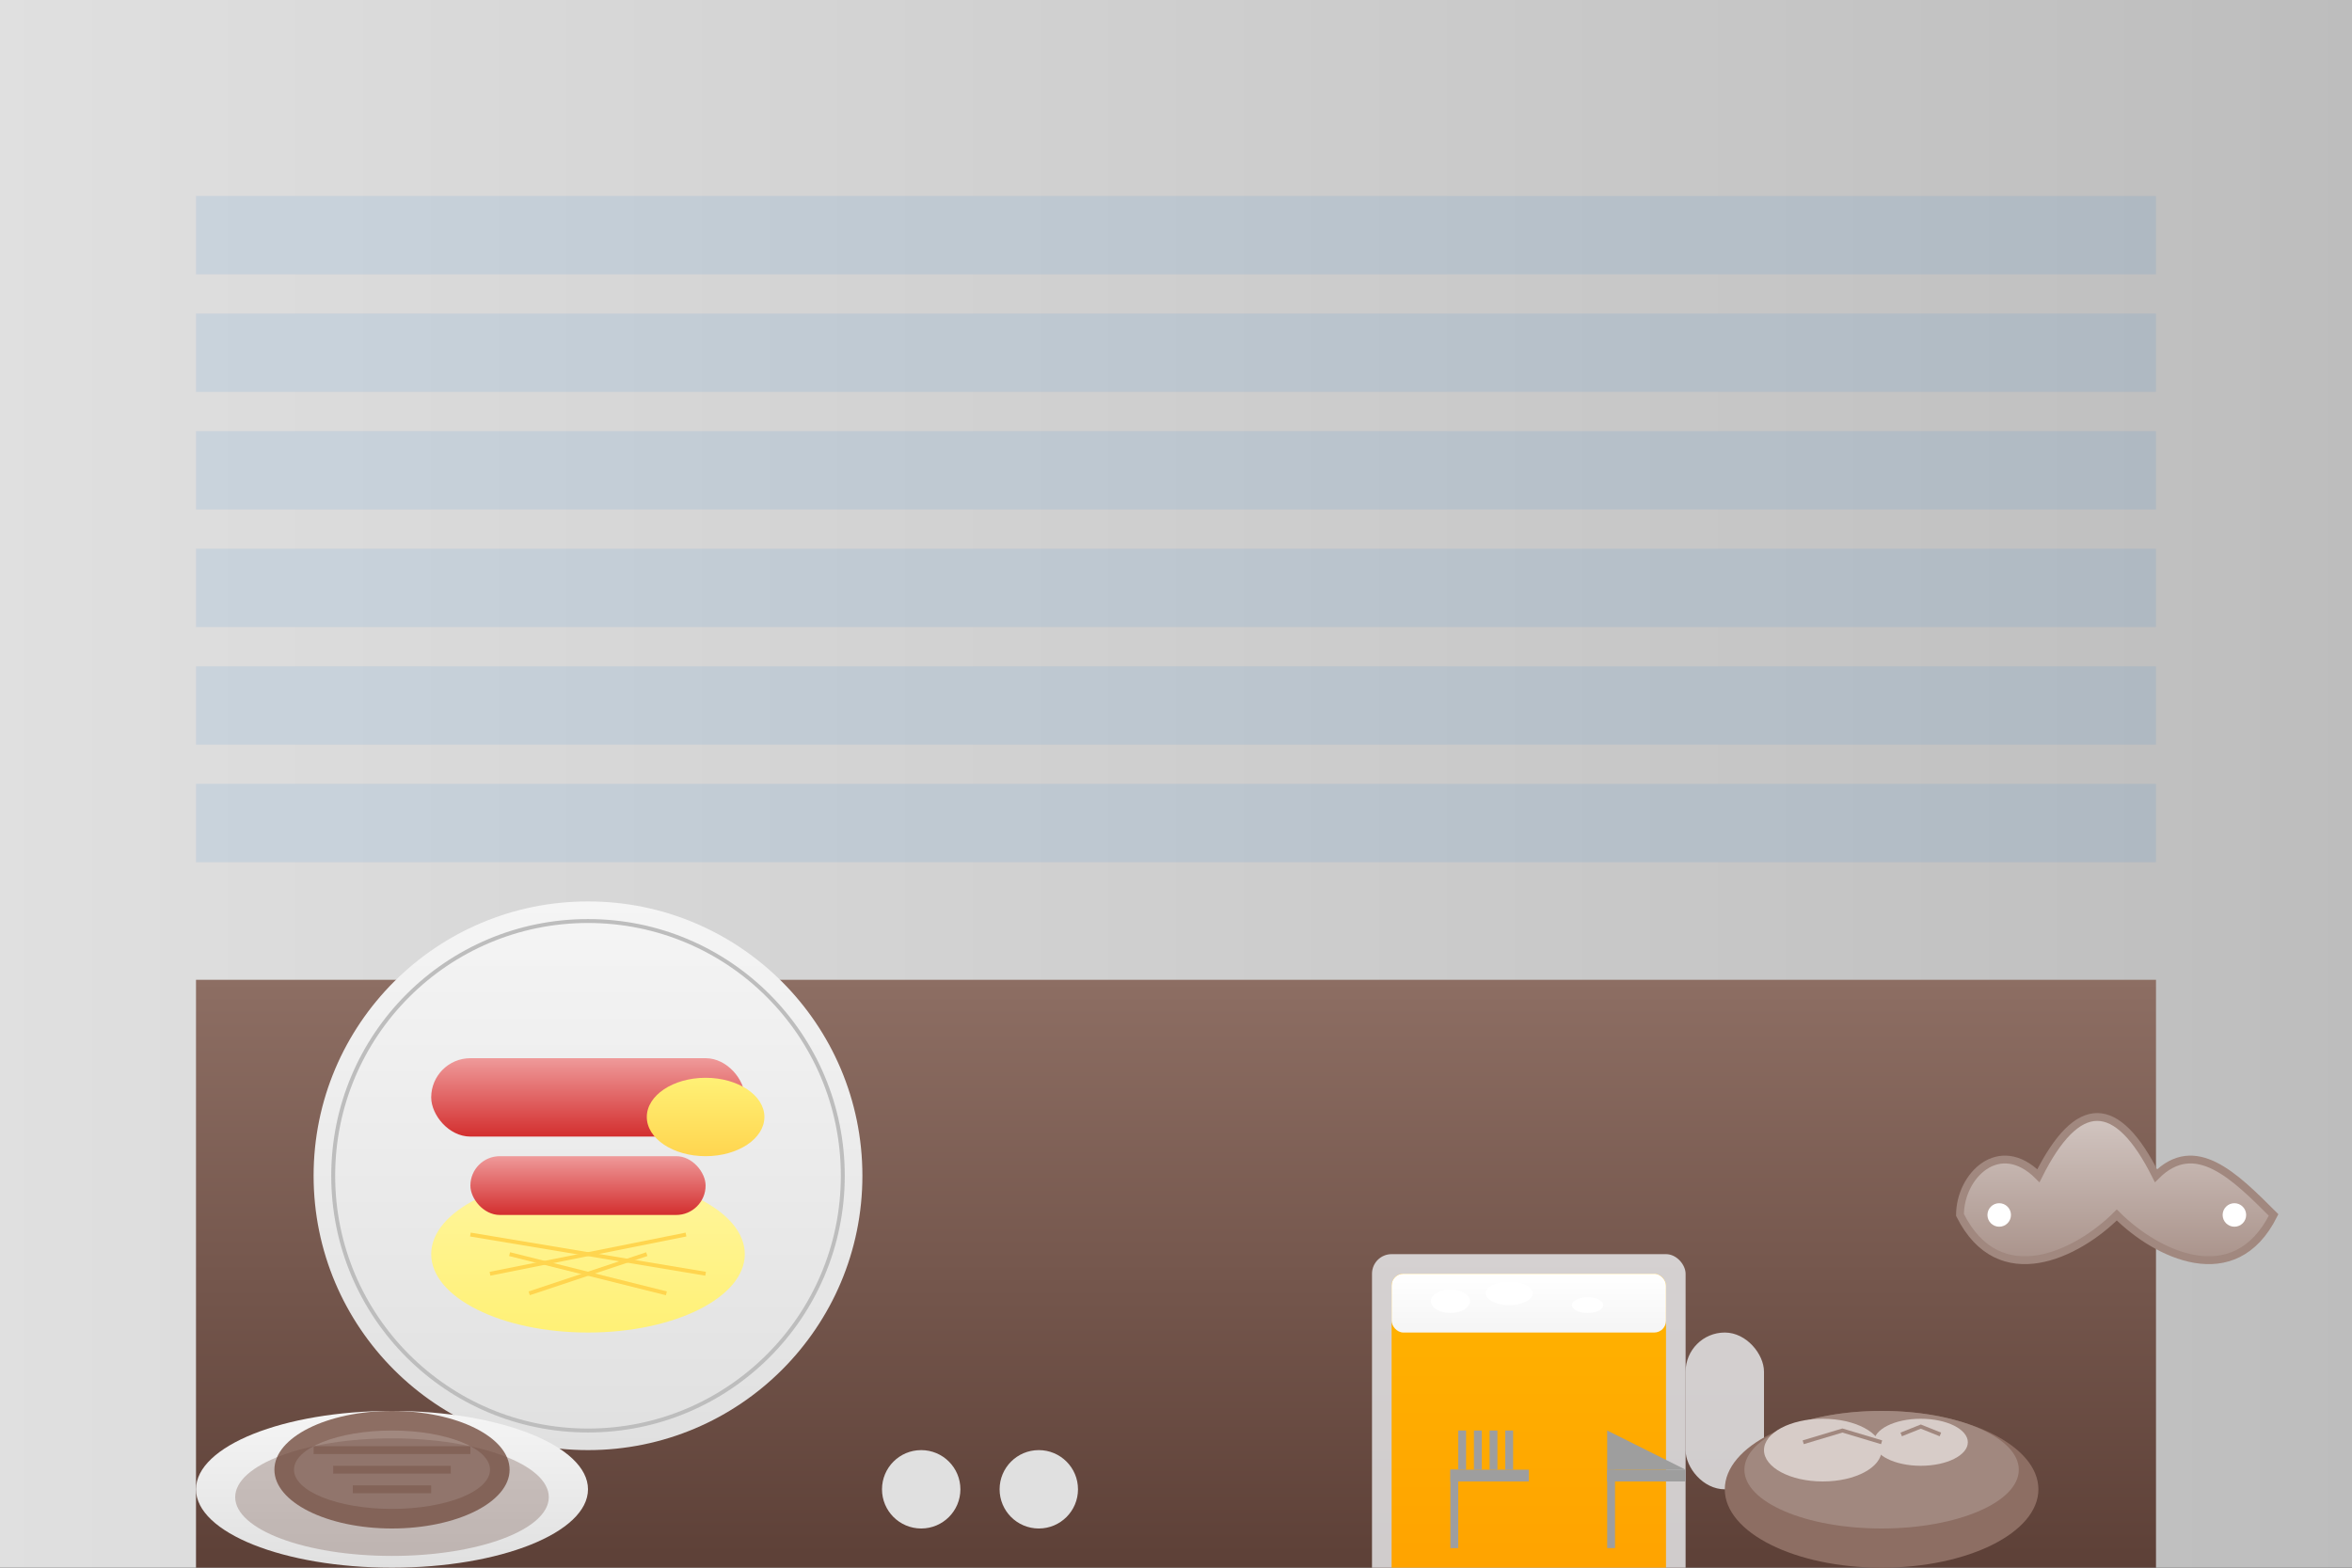 <svg xmlns="http://www.w3.org/2000/svg" width="600" height="400" viewBox="0 0 600 400">
  <rect x="0" y="0" width="600" height="400" fill="#333333" stroke="none"/>
  <defs>
    <linearGradient id="tableGradient" x1="0%" y1="0%" x2="0%" y2="100%">
      <stop offset="0%" style="stop-color:#8d6e63;stop-opacity:1" />
      <stop offset="100%" style="stop-color:#5d4037;stop-opacity:1" />
    </linearGradient>
    <linearGradient id="plateGradient" x1="0%" y1="0%" x2="0%" y2="100%">
      <stop offset="0%" style="stop-color:#f5f5f5;stop-opacity:1" />
      <stop offset="100%" style="stop-color:#e0e0e0;stop-opacity:1" />
    </linearGradient>
    <linearGradient id="pretzelGradient" x1="0%" y1="0%" x2="0%" y2="100%">
      <stop offset="0%" style="stop-color:#d7ccc8;stop-opacity:1" />
      <stop offset="100%" style="stop-color:#a1887f;stop-opacity:1" />
    </linearGradient>
    <linearGradient id="beerGradient" x1="0%" y1="0%" x2="0%" y2="100%">
      <stop offset="0%" style="stop-color:#ffb300;stop-opacity:1" />
      <stop offset="100%" style="stop-color:#ffa000;stop-opacity:1" />
    </linearGradient>
    <linearGradient id="foamGradient" x1="0%" y1="0%" x2="0%" y2="100%">
      <stop offset="0%" style="stop-color:#ffffff;stop-opacity:1" />
      <stop offset="100%" style="stop-color:#f5f5f5;stop-opacity:1" />
    </linearGradient>
    <linearGradient id="sausageGradient" x1="0%" y1="0%" x2="0%" y2="100%">
      <stop offset="0%" style="stop-color:#ef9a9a;stop-opacity:1" />
      <stop offset="100%" style="stop-color:#d32f2f;stop-opacity:1" />
    </linearGradient>
    <linearGradient id="mustardGradient" x1="0%" y1="0%" x2="0%" y2="100%">
      <stop offset="0%" style="stop-color:#fff176;stop-opacity:1" />
      <stop offset="100%" style="stop-color:#ffd54f;stop-opacity:1" />
    </linearGradient>
    <linearGradient id="sauerkrautGradient" x1="0%" y1="0%" x2="0%" y2="100%">
      <stop offset="0%" style="stop-color:#fff59d;stop-opacity:1" />
      <stop offset="100%" style="stop-color:#fff176;stop-opacity:1" />
    </linearGradient>
    <linearGradient id="wallGradient" x1="0%" y1="0%" x2="100%" y2="0%">
      <stop offset="0%" style="stop-color:#e0e0e0;stop-opacity:1" />
      <stop offset="100%" style="stop-color:#bdbdbd;stop-opacity:1" />
    </linearGradient>
  </defs>
  
  <!-- Background wall -->
  <rect width="600" height="400" fill="url(#wallGradient)" />
  
  <!-- Table -->
  <rect x="50" y="250" width="500" height="150" fill="url(#tableGradient)" />
  
  <!-- Plate with Sausages and Sauerkraut -->
  <g transform="translate(150, 300)">
    <!-- Plate -->
    <circle cx="0" cy="0" r="70" fill="url(#plateGradient)" />
    <circle cx="0" cy="0" r="65" fill="none" stroke="#bdbdbd" stroke-width="1" />
    
    <!-- Sauerkraut -->
    <ellipse cx="0" cy="20" rx="40" ry="20" fill="url(#sauerkrautGradient)" />
    <line x1="-30" y1="15" x2="30" y2="25" stroke="#ffd54f" stroke-width="1" />
    <line x1="-25" y1="25" x2="25" y2="15" stroke="#ffd54f" stroke-width="1" />
    <line x1="-20" y1="20" x2="20" y2="30" stroke="#ffd54f" stroke-width="1" />
    <line x1="-15" y1="30" x2="15" y2="20" stroke="#ffd54f" stroke-width="1" />
    
    <!-- Bratwurst/Sausages -->
    <rect x="-40" y="-30" width="80" height="20" rx="10" ry="10" fill="url(#sausageGradient)" />
    <rect x="-30" y="-5" width="60" height="15" rx="7.5" ry="7.5" fill="url(#sausageGradient)" />
    
    <!-- Mustard -->
    <ellipse cx="30" cy="-15" rx="15" ry="10" fill="url(#mustardGradient)" />
  </g>
  
  <!-- Beer Mug -->
  <g transform="translate(350, 320)">
    <!-- Mug -->
    <rect x="0" y="0" width="80" height="100" rx="5" ry="5" fill="#eceff1" opacity="0.8" />
    <rect x="80" y="20" width="20" height="40" rx="10" ry="10" fill="#eceff1" opacity="0.8" />
    <rect x="5" y="5" width="70" height="90" rx="3" ry="3" fill="url(#beerGradient)" />
    
    <!-- Foam -->
    <rect x="5" y="5" width="70" height="15" rx="3" ry="3" fill="url(#foamGradient)" />
    <ellipse cx="20" cy="12" rx="5" ry="3" fill="white" />
    <ellipse cx="35" cy="10" rx="6" ry="3" fill="white" />
    <ellipse cx="55" cy="13" rx="4" ry="2" fill="white" />
  </g>
  
  <!-- Pretzel -->
  <g transform="translate(500, 310)">
    <path d="M0,0 C10,20 30,10 40,0 C50,10 70,20 80,0 C70,-10 60,-20 50,-10 C40,-30 30,-30 20,-10 C10,-20 0,-10 0,0 Z" fill="url(#pretzelGradient)" stroke="#a1887f" stroke-width="2" />
    <circle cx="10" cy="0" r="3" fill="white" />
    <circle cx="70" cy="0" r="3" fill="white" />
  </g>
  
  <!-- Traditional Bread Basket -->
  <g transform="translate(480, 380)">
    <!-- Basket -->
    <ellipse cx="0" cy="0" rx="40" ry="20" fill="#8d6e63" />
    <ellipse cx="0" cy="-5" rx="35" ry="15" fill="#a1887f" />
    
    <!-- Breads -->
    <ellipse cx="-15" cy="-10" rx="15" ry="8" fill="#d7ccc8" />
    <ellipse cx="10" cy="-12" rx="12" ry="6" fill="#d7ccc8" />
    <path d="M-20,-12 L-10,-15 L0,-12" fill="none" stroke="#a1887f" stroke-width="1" />
    <path d="M5,-14 L10,-16 L15,-14" fill="none" stroke="#a1887f" stroke-width="1" />
  </g>
  
  <!-- Schweinsbraten (Roast Pork) -->
  <g transform="translate(100, 380)">
    <!-- Plate -->
    <ellipse cx="0" cy="0" rx="50" ry="20" fill="url(#plateGradient)" />
    
    <!-- Meat -->
    <ellipse cx="0" cy="-5" rx="30" ry="15" fill="#8d6e63" />
    <ellipse cx="0" cy="-5" rx="25" ry="10" fill="#a1887f" />
    <path d="M-20,-10 L20,-10" fill="none" stroke="#8d6e63" stroke-width="2" />
    <path d="M-15,-5 L15,-5" fill="none" stroke="#8d6e63" stroke-width="2" />
    <path d="M-10,0 L10,0" fill="none" stroke="#8d6e63" stroke-width="2" />
    
    <!-- Sauce -->
    <ellipse cx="0" cy="2" rx="40" ry="15" fill="#6d4c41" opacity="0.3" />
  </g>
  
  <!-- Knödel (dumplings) -->
  <g transform="translate(250, 380)">
    <circle cx="-15" cy="0" r="10" fill="#e0e0e0" />
    <circle cx="15" cy="0" r="10" fill="#e0e0e0" />
  </g>
  
  <!-- Fork and Knife -->
  <g transform="translate(400, 380)">
    <!-- Fork -->
    <rect x="-30" y="-5" width="20" height="3" fill="#9e9e9e" />
    <rect x="-28" y="-15" width="2" height="10" fill="#9e9e9e" />
    <rect x="-24" y="-15" width="2" height="10" fill="#9e9e9e" />
    <rect x="-20" y="-15" width="2" height="10" fill="#9e9e9e" />
    <rect x="-16" y="-15" width="2" height="10" fill="#9e9e9e" />
    <rect x="-30" y="-5" width="2" height="20" fill="#9e9e9e" />
    
    <!-- Knife -->
    <rect x="10" y="-5" width="20" height="3" fill="#9e9e9e" />
    <path d="M10,-5 L10,-15 L30,-5 Z" fill="#9e9e9e" />
    <rect x="10" y="-5" width="2" height="20" fill="#9e9e9e" />
  </g>
  
  <!-- Background decorations - traditional Bavarian patterns -->
  <g opacity="0.1">
    <rect x="50" y="50" width="500" height="20" fill="#1976d2" />
    <rect x="50" y="80" width="500" height="20" fill="#1976d2" />
    <rect x="50" y="110" width="500" height="20" fill="#1976d2" />
    <rect x="50" y="140" width="500" height="20" fill="#1976d2" />
    <rect x="50" y="170" width="500" height="20" fill="#1976d2" />
    <rect x="50" y="200" width="500" height="20" fill="#1976d2" />
  </g>
</svg>

